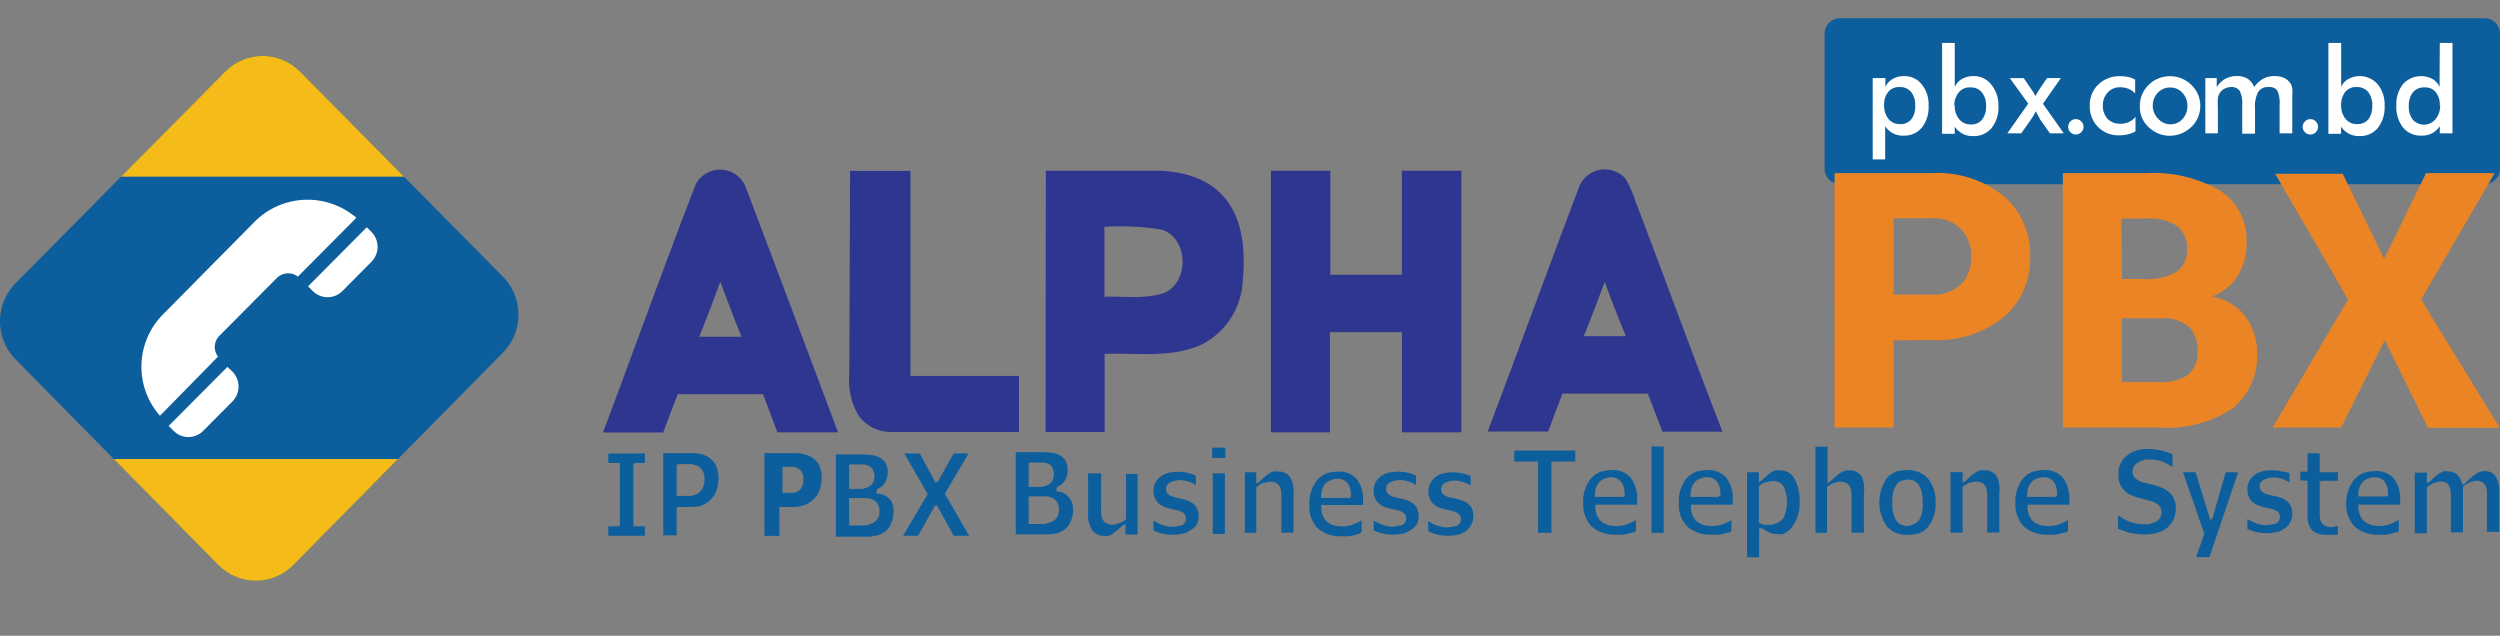<svg id="Layer_1" data-name="Layer 1" xmlns="http://www.w3.org/2000/svg" xmlns:xlink="http://www.w3.org/1999/xlink" viewBox="0 0 218.8 55.64"><rect x="0" y="0" width="218.8" height="55.64" fill="#808080" stroke="none"/><defs><style>.cls-1{fill:none;}.cls-2{fill:#0c5e9c;}.cls-3{fill:#fff;}.cls-4{clip-path:url(#clip-path);}.cls-5{fill:#f4bb19;}.cls-6{fill:#eb8424;}.cls-7{fill:#2e368f;}</style><clipPath id="clip-path" transform="translate(-0.1 1.21)"><path class="cls-1" d="M19.2,48.24l-17.74-18a4.76,4.76,0,0,1,0-6.66L19.8,5.06a4.6,4.6,0,0,1,6.57,0L44.11,23a4.74,4.74,0,0,1,0,6.66L25.78,48.24A4.61,4.61,0,0,1,19.2,48.24Z"/></clipPath></defs><path class="cls-2" d="M217.54,14.91H161.15a1.36,1.36,0,0,1-1.36-1.36V1.74A1.36,1.36,0,0,1,161.15.38h56.39a1.36,1.36,0,0,1,1.36,1.36V13.55A1.36,1.36,0,0,1,217.54,14.91Z" transform="translate(-0.1 1.21)"/><path class="cls-3" d="M164,12.74V5.62h1.11v.79a1.46,1.46,0,0,1,.62-.7,2,2,0,0,1,1-.26,1.92,1.92,0,0,1,1.56.72,2.78,2.78,0,0,1,.6,1.87,2.86,2.86,0,0,1-.59,1.92,2,2,0,0,1-1.61.7,1.8,1.8,0,0,1-1.6-.83v2.91ZM165,8a1.82,1.82,0,0,0,.38,1.2,1.23,1.23,0,0,0,1,.45,1.19,1.19,0,0,0,1-.42,1.83,1.83,0,0,0,.34-1.19,1.77,1.77,0,0,0-.36-1.2,1.24,1.24,0,0,0-1-.43,1.2,1.2,0,0,0-1,.42A1.74,1.74,0,0,0,165,8Z" transform="translate(-0.1 1.21)"/><path class="cls-3" d="M171.18,2.55V6.41a1.46,1.46,0,0,1,.62-.7,2,2,0,0,1,1-.26,1.92,1.92,0,0,1,1.56.72A2.79,2.79,0,0,1,175,8,2.92,2.92,0,0,1,174.4,10a2,2,0,0,1-1.62.7,1.83,1.83,0,0,1-1.6-.83v.63h-1.11V2.55Zm0,5.48a1.76,1.76,0,0,0,.39,1.19,1.23,1.23,0,0,0,1,.46,1.18,1.18,0,0,0,1-.42,1.83,1.83,0,0,0,.35-1.19,1.78,1.78,0,0,0-.37-1.2,1.24,1.24,0,0,0-1-.43,1.2,1.2,0,0,0-1,.42A1.74,1.74,0,0,0,171.14,8Z" transform="translate(-0.1 1.21)"/><path class="cls-3" d="M177,10.46h-1.22l1.83-2.6L176,5.63h1.22l.68,1c.07.1.14.2.19.29a2.1,2.1,0,0,1,.15.3c0-.09.09-.17.14-.26l.2-.34.68-1h1.21l-1.57,2.25,1.82,2.59h-1.21l-.9-1.27a.21.21,0,0,0,0-.06,4,4,0,0,1-.33-.6c-.07.13-.14.24-.2.36s-.13.21-.19.3Z" transform="translate(-0.1 1.21)"/><path class="cls-3" d="M181.11,9.9a.65.65,0,0,1,.19-.48.62.62,0,0,1,.48-.2.61.61,0,0,1,.47.2.66.66,0,0,1,.2.48.63.63,0,0,1-.2.46.66.66,0,0,1-.95,0A.62.62,0,0,1,181.11,9.9Z" transform="translate(-0.1 1.21)"/><path class="cls-3" d="M187,7a1.84,1.84,0,0,0-.6-.43,1.94,1.94,0,0,0-.73-.14,1.4,1.4,0,0,0-1.09.44A1.64,1.64,0,0,0,184.14,8a1.69,1.69,0,0,0,.41,1.19,1.51,1.51,0,0,0,1.14.43,1.66,1.66,0,0,0,.72-.15A1.42,1.42,0,0,0,187,9v1.28a2.46,2.46,0,0,1-.65.26,2.94,2.94,0,0,1-.74.09A2.48,2.48,0,0,1,183,8.06a2.46,2.46,0,0,1,.75-1.88,2.66,2.66,0,0,1,1.94-.72,3.66,3.66,0,0,1,.69.07,2.34,2.34,0,0,1,.59.23V7Z" transform="translate(-0.1 1.21)"/><path class="cls-3" d="M187.38,8.05a2.42,2.42,0,0,1,.2-1,2.58,2.58,0,0,1,.58-.84,2.46,2.46,0,0,1,.86-.56,2.7,2.7,0,0,1,2,0,2.73,2.73,0,0,1,.87.57,2.64,2.64,0,0,1,.58.84,2.57,2.57,0,0,1,.2,1,2.52,2.52,0,0,1-.77,1.83,2.75,2.75,0,0,1-1.91.78,2.5,2.5,0,0,1-1-.2,2.58,2.58,0,0,1-.86-.57,2.49,2.49,0,0,1-.58-.84A2.42,2.42,0,0,1,187.38,8.05Zm4.16,0a1.61,1.61,0,0,0-.44-1.14A1.4,1.4,0,0,0,190,6.45a1.41,1.41,0,0,0-1.06.47,1.6,1.6,0,0,0-.43,1.14A1.6,1.6,0,0,0,189,9.2a1.41,1.41,0,0,0,1.06.47,1.4,1.4,0,0,0,1.06-.47A1.61,1.61,0,0,0,191.54,8.06Z" transform="translate(-0.1 1.21)"/><path class="cls-3" d="M194.22,10.46h-1.11V5.62h1v.79a2.1,2.1,0,0,1,.76-.73,2,2,0,0,1,1-.23,1.7,1.7,0,0,1,.94.23,1.47,1.47,0,0,1,.57.73,2.53,2.53,0,0,1,.81-.74,2.08,2.08,0,0,1,1-.22,2,2,0,0,1,.84.17,1.38,1.38,0,0,1,.56.51,1.42,1.42,0,0,1,.13.38,3.48,3.48,0,0,1,0,.63v3.32h-1.11V8a2.63,2.63,0,0,0-.2-1.28.82.82,0,0,0-.74-.31,1,1,0,0,0-.93.42,2.68,2.68,0,0,0-.28,1.45v2.21h-1.12V8a2.57,2.57,0,0,0-.21-1.24.83.83,0,0,0-.75-.35,1.21,1.21,0,0,0-.6.15,1.13,1.13,0,0,0-.43.41,1.16,1.16,0,0,0-.14.41,6.13,6.13,0,0,0,0,.9v2.21Z" transform="translate(-0.1 1.21)"/><path class="cls-3" d="M201.63,9.9a.66.66,0,0,1,.2-.48.61.61,0,0,1,.47-.2.62.62,0,0,1,.48.2.65.65,0,0,1,.19.48.62.62,0,0,1-.19.46.66.66,0,0,1-.95,0A.63.63,0,0,1,201.63,9.9Z" transform="translate(-0.1 1.21)"/><path class="cls-3" d="M205,2.55V6.41a1.41,1.41,0,0,1,.62-.7,2.08,2.08,0,0,1,2.58.46,2.78,2.78,0,0,1,.6,1.87A2.92,2.92,0,0,1,208.2,10a2,2,0,0,1-1.61.7,2,2,0,0,1-.91-.2,2,2,0,0,1-.69-.63v.63h-1.11V2.55ZM205,8a1.81,1.81,0,0,0,.38,1.19,1.23,1.23,0,0,0,1,.46,1.21,1.21,0,0,0,1-.42,1.89,1.89,0,0,0,.34-1.19,1.83,1.83,0,0,0-.36-1.2,1.24,1.24,0,0,0-1-.43,1.21,1.21,0,0,0-1,.42A1.79,1.79,0,0,0,205,8Z" transform="translate(-0.1 1.21)"/><path class="cls-3" d="M213.63,2.55h1.11v7.91h-1.11V9.84a1.93,1.93,0,0,1-.69.62,1.89,1.89,0,0,1-.9.2,2,2,0,0,1-1.62-.7A2.92,2.92,0,0,1,209.83,8a2.8,2.8,0,0,1,.6-1.87A2.13,2.13,0,0,1,213,5.71a1.42,1.42,0,0,1,.61.71Zm0,5.48a1.74,1.74,0,0,0-.35-1.17,1.18,1.18,0,0,0-1-.42,1.24,1.24,0,0,0-1,.43,1.83,1.83,0,0,0-.36,1.2,1.78,1.78,0,0,0,.35,1.19,1.3,1.3,0,0,0,1.95,0A1.78,1.78,0,0,0,213.66,8Z" transform="translate(-0.1 1.21)"/><path class="cls-2" d="M19.2,48.24l-17.74-18a4.76,4.76,0,0,1,0-6.66L19.8,5.06a4.6,4.6,0,0,1,6.57,0L44.11,23a4.74,4.74,0,0,1,0,6.66L25.78,48.24A4.61,4.61,0,0,1,19.2,48.24Z" transform="translate(-0.1 1.21)"/><g class="cls-4"><rect class="cls-5" x="3.16" y="40.17" width="38.26" height="15.46"/></g><g class="cls-4"><rect class="cls-5" x="3.77" width="38.26" height="15.46"/></g><path class="cls-3" d="M17.89,36.49l2.57-2.58a1.87,1.87,0,0,0,0-2.58L20,30.9l-5.14,5.17.44.43A1.81,1.81,0,0,0,17.89,36.49Z" transform="translate(-0.1 1.21)"/><path class="cls-3" d="M19.27,28.21l5.08-5.11a1.4,1.4,0,0,1,1.82-.1l5.12-5.15a6.55,6.55,0,0,0-8.9.34l-8,8.09a6.5,6.5,0,0,0-.29,8.9L19.18,30A1.39,1.39,0,0,1,19.27,28.21Z" transform="translate(-0.1 1.21)"/><path class="cls-3" d="M27.48,24.27a1.83,1.83,0,0,0,2.58,0l2.57-2.59a1.86,1.86,0,0,0,0-2.57l-.43-.43-5.14,5.17Z" transform="translate(-0.1 1.21)"/><polygon class="cls-2" points="53.24 39.69 53.24 40.52 54.25 40.52 54.25 46.01 54.12 46.01 54.12 46.06 53.24 46.06 53.24 46.89 56.44 46.89 56.44 46.06 55.43 46.06 55.43 40.57 55.56 40.57 55.56 40.52 56.44 40.52 56.44 39.69 53.24 39.69"/><path class="cls-2" d="M62.07,42.72a3,3,0,0,0,.36-.35,2.14,2.14,0,0,0,.41-.73,3.31,3.31,0,0,0,.14-1,2.6,2.6,0,0,0-.2-1.06,1.74,1.74,0,0,0-.54-.68,2.14,2.14,0,0,0-.73-.35,3.61,3.61,0,0,0-1-.11H58.15v7.2h1.17V43.21h.13v-.05h1.16a3.1,3.1,0,0,0,.64-.06l.23-.06.16-.07A1.67,1.67,0,0,0,62.07,42.72Zm-.68-.91a1.3,1.3,0,0,1-.31.22l-.22.08a1.14,1.14,0,0,1-.27.08,2.74,2.74,0,0,1-.43,0h-.84V39.46h.13v-.05h.49l.64,0a1.76,1.76,0,0,1,.56.16,1.05,1.05,0,0,1,.45.42,1.34,1.34,0,0,1,.17.68,2.2,2.2,0,0,1-.08.63A1.25,1.25,0,0,1,61.39,41.81Z" transform="translate(-0.1 1.21)"/><path class="cls-2" d="M71.26,38.9a2.17,2.17,0,0,0-.72-.34,3.63,3.63,0,0,0-1-.12H67v7.25h1.31V43.16h1.16a2.41,2.41,0,0,0,.63-.06,2.43,2.43,0,0,0,1-.43,2.9,2.9,0,0,0,.36-.34,2.06,2.06,0,0,0,.4-.73,3,3,0,0,0,.15-1,2.6,2.6,0,0,0-.2-1.06A1.68,1.68,0,0,0,71.26,38.9Zm-.91,2.35a1,1,0,0,1-.24.4.78.78,0,0,1-.24.17,1.5,1.5,0,0,1-.3.1,2.21,2.21,0,0,1-.39,0h-.6V39.65h.26a5.45,5.45,0,0,1,.62,0,1.33,1.33,0,0,1,.48.13.89.89,0,0,1,.34.33,1.11,1.11,0,0,1,.14.56A1.74,1.74,0,0,1,70.35,41.25Z" transform="translate(-0.1 1.21)"/><path class="cls-2" d="M78.12,44.52a2.14,2.14,0,0,0,.18-.91A1.66,1.66,0,0,0,78,42.5,1.64,1.64,0,0,0,77,42l-.18,0v-.33l.13-.11a1.25,1.25,0,0,0,.61-.55,1.73,1.73,0,0,0,.23-.89,1.62,1.62,0,0,0-.16-.75,1.16,1.16,0,0,0-.48-.5,1.92,1.92,0,0,0-.67-.24,7.67,7.67,0,0,0-1.14-.07H73.25v7.2h2.59a4.11,4.11,0,0,0,1.09-.12,2.16,2.16,0,0,0,.72-.41A1.58,1.58,0,0,0,78.12,44.52Zm-3.7-5.08h.13v0h1.08a1.31,1.31,0,0,1,.5.12.8.8,0,0,1,.39.4,1.2,1.2,0,0,1,.11.48,1.33,1.33,0,0,1-.1.54.82.82,0,0,1-.41.41,1.19,1.19,0,0,1-.26.11,1.32,1.32,0,0,1-.33.08H74.42v-2.1Zm2.52,4.69a1,1,0,0,1-.46.44l-.32.12a1.81,1.81,0,0,1-.44.09h-1.3v-2.4h.13v0h1.32a1.75,1.75,0,0,1,.53.09,1,1,0,0,1,.5.4,1.18,1.18,0,0,1,.17.69A1.2,1.2,0,0,1,76.94,44.13Z" transform="translate(-0.1 1.21)"/><polygon class="cls-2" points="84.77 39.69 83.46 39.69 82.04 42.22 81.98 42.13 81.9 42.27 80.5 39.69 79.15 39.69 81.19 43.24 79.04 46.89 80.35 46.89 81.84 44.23 81.9 44.33 81.97 44.18 83.47 46.89 84.82 46.89 82.69 43.21 84.77 39.69"/><path class="cls-2" d="M93.83,44.36a2.19,2.19,0,0,0,.18-.92,1.53,1.53,0,0,0-1.26-1.64l-.18,0v-.34l.14-.1a1.4,1.4,0,0,0,.61-.55,1.73,1.73,0,0,0,.22-.89,1.62,1.62,0,0,0-.16-.75,1.13,1.13,0,0,0-.47-.5,2.31,2.31,0,0,0-.68-.25,9.76,9.76,0,0,0-1.13-.06H89v7.2h2.59a4.16,4.16,0,0,0,1.09-.12,2.22,2.22,0,0,0,.71-.41A1.68,1.68,0,0,0,93.83,44.36Zm-3.7-5.09h.13v0h1.08a1.59,1.59,0,0,1,.51.11.8.8,0,0,1,.38.41,1.19,1.19,0,0,1,.11.47,1.49,1.49,0,0,1-.1.54.84.84,0,0,1-.41.42.82.82,0,0,1-.26.1.84.84,0,0,1-.34.08h-1.1ZM92.65,44a1,1,0,0,1-.47.44,1.73,1.73,0,0,1-.32.11,1.67,1.67,0,0,1-.43.1h-1.3V42.23h.13v0h1.32a1.51,1.51,0,0,1,.53.1,1,1,0,0,1,.5.39,1.2,1.2,0,0,1,.17.69A1.36,1.36,0,0,1,92.65,44Z" transform="translate(-0.1 1.21)"/><path class="cls-2" d="M98.65,40.22v4l-.09.07a1.92,1.92,0,0,1-.5.29l-.08,0,0,0a1.13,1.13,0,0,1-1.06,0,.81.81,0,0,1-.34-.39,1.74,1.74,0,0,1-.11-.56,7.39,7.39,0,0,1,0-.74V40.22H95.33v3.51a2.38,2.38,0,0,0,.39,1.5,1.26,1.26,0,0,0,1,.46,2.34,2.34,0,0,0,.39,0,1.45,1.45,0,0,0,.22-.09,4.51,4.51,0,0,0,.75-.57l.39-.35v.07l.13-.12v.94h1.06v-5.3H98.65Z" transform="translate(-0.1 1.21)"/><path class="cls-2" d="M104.86,44.67A1.62,1.62,0,0,0,105,44a1.5,1.5,0,0,0-.25-.9,1.58,1.58,0,0,0-.76-.51,2.85,2.85,0,0,0-.5-.14l-.51-.12a1.37,1.37,0,0,1-.63-.28.61.61,0,0,1-.2-.48.62.62,0,0,1,.37-.56,1.42,1.42,0,0,1,.31-.11,1.88,1.88,0,0,1,1.13,0,3,3,0,0,1,.51.18l.29.17v-.83a4.21,4.21,0,0,0-.61-.22,3.82,3.82,0,0,0-1.9,0,2.09,2.09,0,0,0-.63.34,1.79,1.79,0,0,0-.42.54,1.49,1.49,0,0,0-.14.63,1.51,1.51,0,0,0,.27.95,1.61,1.61,0,0,0,.82.55,4.93,4.93,0,0,0,.49.13l.49.12a1.48,1.48,0,0,1,.57.24.66.66,0,0,1-.2,1.08l-.11,0h0a2.26,2.26,0,0,1-1.41,0,3,3,0,0,1-.57-.23,2.9,2.9,0,0,1-.36-.2v.87a4.88,4.88,0,0,0,.69.25,4.22,4.22,0,0,0,2,0,2.36,2.36,0,0,0,.65-.35A1.34,1.34,0,0,0,104.86,44.67Z" transform="translate(-0.1 1.21)"/><rect class="cls-2" x="106.09" y="39.18" width="1.15" height="0.9"/><rect class="cls-2" x="106.14" y="41.43" width="1.06" height="5.3"/><path class="cls-2" d="M113,40.53a1.23,1.23,0,0,0-1.06-.47,1.58,1.58,0,0,0-.38,0,1.17,1.17,0,0,0-.24.09,3.52,3.52,0,0,0-.74.56l-.4.36v-.07l-.13.12v-1h-1v5.3h1v-4l.1-.07a2.07,2.07,0,0,1,.5-.3l.08,0,.05,0a1.28,1.28,0,0,1,1,0,.79.79,0,0,1,.35.39,1.73,1.73,0,0,1,.11.6q0,.36,0,.72v2.65h1.07V42A2.46,2.46,0,0,0,113,40.53Z" transform="translate(-0.1 1.21)"/><path class="cls-2" d="M119.27,45.33v-1c-.12.08-.24.14-.37.21a2.68,2.68,0,0,1-.34.13,1.8,1.8,0,0,1-.35.12,3,3,0,0,1-1.3,0,1.72,1.72,0,0,1-.58-.27,1.28,1.28,0,0,1-.42-.52,2.12,2.12,0,0,1-.18-.76l0-.25h.14v0h3.52v-.37a2.83,2.83,0,0,0-.56-1.91,2,2,0,0,0-1.66-.64,3.15,3.15,0,0,0-1,.16,2.29,2.29,0,0,0-.78.56,3.19,3.19,0,0,0-.69,2.13A2.72,2.72,0,0,0,115.4,45a2.93,2.93,0,0,0,2.14.72,4.3,4.3,0,0,0,.67,0,4.87,4.87,0,0,0,.52-.12l.23-.06.07,0Zm-3.54-3.2a1.59,1.59,0,0,1,.36-1,1.06,1.06,0,0,1,.5-.32,1.28,1.28,0,0,1,.56-.12,1.06,1.06,0,0,1,.89.39,1.73,1.73,0,0,1,.29,1v.24h-.13v.05h-2.5Z" transform="translate(-0.1 1.21)"/><path class="cls-2" d="M124.1,44.67a1.48,1.48,0,0,0,.16-.68,1.5,1.5,0,0,0-.25-.9,1.53,1.53,0,0,0-.76-.51,3.43,3.43,0,0,0-.5-.14l-.51-.12a1.37,1.37,0,0,1-.63-.28.61.61,0,0,1-.2-.48.62.62,0,0,1,.37-.56,1.33,1.33,0,0,1,.3-.11,1.92,1.92,0,0,1,1.14,0,3,3,0,0,1,.51.18l.3.17v-.83a5.51,5.51,0,0,0-.62-.22,3.86,3.86,0,0,0-1.91,0,2.16,2.16,0,0,0-.62.34,1.65,1.65,0,0,0-.42.54,1.49,1.49,0,0,0-.14.63,1.51,1.51,0,0,0,.27.95,1.6,1.6,0,0,0,.83.55,3.61,3.61,0,0,0,.48.13l.5.12a1.49,1.49,0,0,1,.56.24.6.6,0,0,1,.21.49.63.63,0,0,1-.41.59l-.11,0h0a2.26,2.26,0,0,1-1.41,0,2.62,2.62,0,0,1-.56-.23,2.32,2.32,0,0,1-.36-.2v.87a4.88,4.88,0,0,0,.69.25,4.22,4.22,0,0,0,2,0,2.52,2.52,0,0,0,.65-.35A1.49,1.49,0,0,0,124.1,44.67Z" transform="translate(-0.1 1.21)"/><path class="cls-2" d="M125.81,45.56a4.26,4.26,0,0,0,2,0,2.39,2.39,0,0,0,.65-.35,1.59,1.59,0,0,0,.59-1.22,1.5,1.5,0,0,0-.25-.9,1.63,1.63,0,0,0-.77-.51,2.53,2.53,0,0,0-.49-.14l-.51-.11a1.63,1.63,0,0,1-.63-.28.64.64,0,0,1,.17-1,2.09,2.09,0,0,1,.3-.11,1.92,1.92,0,0,1,1.14,0,3,3,0,0,1,.51.18l.29.17v-.83a3.32,3.32,0,0,0-.61-.21,3.82,3.82,0,0,0-1.9,0,2.09,2.09,0,0,0-.63.34,1.79,1.79,0,0,0-.42.54,1.67,1.67,0,0,0,.13,1.58,1.64,1.64,0,0,0,.82.56,3.91,3.91,0,0,0,.49.12l.49.12a1.48,1.48,0,0,1,.57.24.63.63,0,0,1,.21.49.64.64,0,0,1-.41.59l-.11,0h0a2.13,2.13,0,0,1-1.41,0,2.94,2.94,0,0,1-.57-.22,2.87,2.87,0,0,1-.36-.21v.88A5.38,5.38,0,0,0,125.81,45.56Z" transform="translate(-0.1 1.21)"/><polygon class="cls-2" points="137.87 40.39 137.87 39.43 132.53 39.43 132.53 40.39 134.61 40.39 134.61 46.63 135.78 46.63 135.78 40.43 135.91 40.43 135.91 40.39 137.87 40.39"/><path class="cls-2" d="M142.79,40.57a2,2,0,0,0-1.66-.63,3.15,3.15,0,0,0-1,.16,2.16,2.16,0,0,0-.78.56,3.11,3.11,0,0,0-.69,2.12,2.83,2.83,0,0,0,.73,2.08,3,3,0,0,0,2.15.72,4.16,4.16,0,0,0,.66,0,4.54,4.54,0,0,0,.53-.12l.22-.06.08,0,.24-.1v-1a2.71,2.71,0,0,1-.37.21,2,2,0,0,1-.34.14l-.35.11a2.85,2.85,0,0,1-1.3,0,1.68,1.68,0,0,1-.59-.27,1.51,1.51,0,0,1-.42-.51,2.13,2.13,0,0,1-.17-.77l0-.25h.13v0h3.52v-.37A2.91,2.91,0,0,0,142.79,40.57Zm-.6,1.71H139.7V42a1.59,1.59,0,0,1,.36-1,1.16,1.16,0,0,1,.51-.33,1.4,1.4,0,0,1,.56-.11A1.05,1.05,0,0,1,142,41a1.66,1.66,0,0,1,.29,1v.24h-.13Z" transform="translate(-0.1 1.21)"/><rect class="cls-2" x="144.54" y="39.08" width="1.06" height="7.55"/><path class="cls-2" d="M151.16,40.57a2.07,2.07,0,0,0-1.67-.63,3.15,3.15,0,0,0-1,.16,2.16,2.16,0,0,0-.78.56,3.16,3.16,0,0,0-.68,2.12,2.76,2.76,0,0,0,.73,2.08,3,3,0,0,0,2.14.72,4.3,4.3,0,0,0,.67,0,5,5,0,0,0,.53-.12l.22-.06.08,0,.23-.1v-1a1.88,1.88,0,0,1-.37.21l-.34.14a2.89,2.89,0,0,1-.35.11,2.85,2.85,0,0,1-1.3,0,1.72,1.72,0,0,1-.58-.27,1.46,1.46,0,0,1-.42-.52,2.07,2.07,0,0,1-.18-.76l0-.25h.14v0h3.52v-.37A3,3,0,0,0,151.16,40.57Zm-.61,1.71h-2.49V42a1.65,1.65,0,0,1,.36-1,1.16,1.16,0,0,1,.51-.33,1.4,1.4,0,0,1,.56-.11,1.06,1.06,0,0,1,.89.39,1.73,1.73,0,0,1,.29,1v.24h-.13Z" transform="translate(-0.1 1.21)"/><path class="cls-2" d="M157,44.82a3.39,3.39,0,0,0,.6-2.11,3.88,3.88,0,0,0-.47-2.06,1.36,1.36,0,0,0-1.24-.69,1.61,1.61,0,0,0-.39,0,2.34,2.34,0,0,0-.24.09,4,4,0,0,0-.7.53l-.39.36V40.9l-.13.13v-.91H153v7.44h1.06V45l.13.08v-.13l.36.23a3.3,3.3,0,0,0,.57.28,2,2,0,0,0,.62.08,1.61,1.61,0,0,0,.39,0A1.87,1.87,0,0,0,157,44.82Zm-.83-.68a1.25,1.25,0,0,1-.58.44,1.48,1.48,0,0,1-.65.14,2.58,2.58,0,0,1-.42,0,1.42,1.42,0,0,1-.35-.11l-.13-.06V41.33l.09-.08a1.6,1.6,0,0,1,.5-.26l.06,0,.07,0a1.58,1.58,0,0,1,.52-.09,1,1,0,0,1,.94.49,3.37,3.37,0,0,1-.05,2.8Z" transform="translate(-0.1 1.21)"/><path class="cls-2" d="M163,40.43a1.23,1.23,0,0,0-1.06-.47,1.18,1.18,0,0,0-.61.13,4,4,0,0,0-.75.57l-.4.36V41l-.13.12V37.88h-1.06v7.54H160v-4l.1-.07a2.07,2.07,0,0,1,.5-.3l.08,0,0,0a1.28,1.28,0,0,1,1,0,.84.84,0,0,1,.35.39,1.9,1.9,0,0,1,.12.6c0,.24,0,.48,0,.72v2.65h1.08V41.92A2.53,2.53,0,0,0,163,40.43Z" transform="translate(-0.1 1.21)"/><path class="cls-2" d="M169.5,42.8a3.15,3.15,0,0,0-.66-2.12,2.32,2.32,0,0,0-1.85-.74,2.86,2.86,0,0,0-1,.15,2.12,2.12,0,0,0-.75.54,3.72,3.72,0,0,0,0,4.23,2.29,2.29,0,0,0,1.85.74,2.86,2.86,0,0,0,1-.15,2.12,2.12,0,0,0,.75-.54A3.14,3.14,0,0,0,169.5,42.8Zm-1.19.88a1.86,1.86,0,0,1-.25.61.94.94,0,0,1-.43.36l-.12.05h0a1.15,1.15,0,0,1-.5.12,1.19,1.19,0,0,1-.54-.12,1,1,0,0,1-.43-.38,1.91,1.91,0,0,1-.24-.59,3.94,3.94,0,0,1-.09-.93,4.22,4.22,0,0,1,.09-.94,1.84,1.84,0,0,1,.27-.63,1,1,0,0,1,.43-.37l.11,0,0,0a1.31,1.31,0,0,1,1,0,1,1,0,0,1,.43.38,2,2,0,0,1,.25.63,4,4,0,0,1,.09.92A3.74,3.74,0,0,1,168.31,43.68Z" transform="translate(-0.1 1.21)"/><path class="cls-2" d="M174.82,40.43a1.23,1.23,0,0,0-1.06-.47,1.45,1.45,0,0,0-.37,0,1.34,1.34,0,0,0-.24.09,3.92,3.92,0,0,0-.75.57L172,41v-.08l-.13.13v-.94h-1.06v5.3h1.06v-4l.09-.07a2.07,2.07,0,0,1,.5-.3l.09,0,0,0a1.28,1.28,0,0,1,1,0,.73.73,0,0,1,.35.4,1.83,1.83,0,0,1,.12.59q0,.36,0,.72v2.65h1.06v-3.5A2.4,2.4,0,0,0,174.82,40.43Z" transform="translate(-0.1 1.21)"/><path class="cls-2" d="M180.61,40.57a2,2,0,0,0-1.66-.63,3.15,3.15,0,0,0-1,.16,2.16,2.16,0,0,0-.78.56,3.16,3.16,0,0,0-.68,2.12,2.79,2.79,0,0,0,.73,2.08,2.93,2.93,0,0,0,2.14.72,4.3,4.3,0,0,0,.67,0,4.87,4.87,0,0,0,.52-.12l.23-.06.08,0,.23-.1v-1a2.22,2.22,0,0,1-.37.21l-.34.14a2.89,2.89,0,0,1-.35.11,2.85,2.85,0,0,1-1.3,0,1.72,1.72,0,0,1-.58-.27,1.36,1.36,0,0,1-.42-.52,2.07,2.07,0,0,1-.18-.76l0-.25h.13v0h3.52v-.37A2.86,2.86,0,0,0,180.61,40.57Zm-.6,1.71h-2.49V42a1.65,1.65,0,0,1,.36-1,1.16,1.16,0,0,1,.51-.33,1.43,1.43,0,0,1,.56-.11,1.06,1.06,0,0,1,.89.39,1.73,1.73,0,0,1,.29,1v.24H180Z" transform="translate(-0.1 1.21)"/><path class="cls-2" d="M189.25,38.22a5.46,5.46,0,0,0-1.2-.14,3.33,3.33,0,0,0-1,.15,2.52,2.52,0,0,0-.79.43,1.87,1.87,0,0,0-.75,1.57,1.87,1.87,0,0,0,1.38,2,4.82,4.82,0,0,0,.73.22l.78.2a1.54,1.54,0,0,1,.59.32.82.82,0,0,1,.29.64.88.88,0,0,1-.18.57,1.16,1.16,0,0,1-.39.31l-.23.08a1.25,1.25,0,0,1-.37.1,2.64,2.64,0,0,1-.44,0,3.42,3.42,0,0,1-1.33-.28,4.5,4.5,0,0,1-.87-.51v1.18a7.85,7.85,0,0,0,1,.35,5.43,5.43,0,0,0,1.36.15,4,4,0,0,0,1.14-.15,2.75,2.75,0,0,0,.81-.44,2.07,2.07,0,0,0,.74-1.67,1.89,1.89,0,0,0-.31-1.15,2.19,2.19,0,0,0-1-.71,5.78,5.78,0,0,0-.67-.22l-.69-.17a1.84,1.84,0,0,1-.84-.37.81.81,0,0,1-.27-.64.84.84,0,0,1,.17-.5,1.13,1.13,0,0,1,.37-.32l.29-.12.29-.09a3.15,3.15,0,0,1,.46,0,3,3,0,0,1,1.26.28,5.16,5.16,0,0,1,.66.37v-1.1A4.5,4.5,0,0,0,189.25,38.22Z" transform="translate(-0.1 1.21)"/><polygon class="cls-2" points="192.2 48.76 193.37 48.76 195.88 41.33 194.79 41.33 193.59 45.51 193.53 45.32 193.46 45.56 192.16 41.33 191.06 41.33 192.92 46.72 192.2 48.76"/><path class="cls-2" d="M199.88,40.07a3.82,3.82,0,0,0-1.9,0,2,2,0,0,0-.62.34,1.65,1.65,0,0,0-.43.53,1.75,1.75,0,0,0-.14.64,1.6,1.6,0,0,0,.27.95,1.64,1.64,0,0,0,.83.55,4.09,4.09,0,0,0,.48.13l.5.12a1.48,1.48,0,0,1,.57.24.65.65,0,0,1-.2,1.07l-.11,0h0a2.29,2.29,0,0,1-1.42,0,4.09,4.09,0,0,1-.56-.23,2.9,2.9,0,0,1-.36-.2v.87a5.38,5.38,0,0,0,.69.25,4.26,4.26,0,0,0,2,0,2.14,2.14,0,0,0,.65-.35,1.41,1.41,0,0,0,.43-.54,1.62,1.62,0,0,0,.16-.68,1.47,1.47,0,0,0-.25-.89,1.59,1.59,0,0,0-.76-.52,4.1,4.1,0,0,0-.5-.14,4.45,4.45,0,0,1-.51-.11,1.49,1.49,0,0,1-.63-.28.63.63,0,0,1-.2-.48.61.61,0,0,1,.37-.56,1.34,1.34,0,0,1,.3-.12,2,2,0,0,1,1.14,0,2.35,2.35,0,0,1,.51.19l.29.17v-.84A3.73,3.73,0,0,0,199.88,40.07Z" transform="translate(-0.1 1.21)"/><path class="cls-2" d="M202.06,40.87v3a1.85,1.85,0,0,0,.39,1.33,1.82,1.82,0,0,0,1.31.39,6.68,6.68,0,0,0,.71,0l.24,0v-.79l-.14.05a1.46,1.46,0,0,1-.41.07,1.19,1.19,0,0,1-.62-.14.75.75,0,0,1-.33-.41,1.21,1.21,0,0,1-.09-.48V40.92h.13v-.05h1.46v-.75h-1.59V38.46h-1.06v1.61h-.13v0h-.51v.75Z" transform="translate(-0.1 1.21)"/><path class="cls-2" d="M205.44,42.78a2.79,2.79,0,0,0,.73,2.08,2.94,2.94,0,0,0,2.15.72,6,6,0,0,0,.66,0,5,5,0,0,0,.53-.12l.22-.07.08,0,.23-.1v-1l-.37.21a2.68,2.68,0,0,1-.34.13,2.86,2.86,0,0,1-.35.12,3,3,0,0,1-1.3,0,1.65,1.65,0,0,1-.58-.28,1.34,1.34,0,0,1-.42-.51,2.13,2.13,0,0,1-.18-.77l0-.24h.14v0h3.52v-.37a2.86,2.86,0,0,0-.56-1.92,2,2,0,0,0-1.66-.63,3.15,3.15,0,0,0-1,.16,2.16,2.16,0,0,0-.78.56A3.14,3.14,0,0,0,205.44,42.78ZM206.5,42a1.59,1.59,0,0,1,.36-1,1.06,1.06,0,0,1,.51-.33,1.35,1.35,0,0,1,.55-.11,1.06,1.06,0,0,1,.89.39,1.73,1.73,0,0,1,.29,1v.24H209v.05h-2.49Z" transform="translate(-0.1 1.21)"/><path class="cls-2" d="M218.75,41a2,2,0,0,0-.29-.58,1,1,0,0,0-.42-.32,1.33,1.33,0,0,0-.93,0,1.34,1.34,0,0,0-.24.12,4.58,4.58,0,0,0-.86.71l-.26.26,0-.06-.11.11-.13-.34a1.36,1.36,0,0,0-.47-.65,1.3,1.3,0,0,0-.73-.21,1.27,1.27,0,0,0-.34,0,2,2,0,0,0-.22.09,4.08,4.08,0,0,0-.73.56l-.39.36v-.07l-.13.12v-.94h-1.06v5.3h1.06v-4l.09-.07a3.21,3.21,0,0,1,.41-.27,1.18,1.18,0,0,1,.3-.1,1.07,1.07,0,0,1,.87,0,.73.73,0,0,1,.32.39,1.74,1.74,0,0,1,.11.56c0,.2,0,.44,0,.73v2.68h1.06v-4l.09-.07a2.32,2.32,0,0,1,.45-.28.85.85,0,0,1,.24-.09,1.16,1.16,0,0,1,.37-.07,1,1,0,0,1,.53.11.74.74,0,0,1,.32.39,1.75,1.75,0,0,1,.1.56c0,.2,0,.44,0,.73v2.68h1.07V41.92A3.49,3.49,0,0,0,218.75,41Z" transform="translate(-0.1 1.21)"/><path class="cls-6" d="M165.83,28.58v7.63h-5.17V13.94h8.51a9.22,9.22,0,0,1,6.28,2,6.68,6.68,0,0,1,2.33,5.31,6.67,6.67,0,0,1-2.33,5.3,9.27,9.27,0,0,1-6.28,2Zm0-4h3.34a3.44,3.44,0,0,0,2.57-.92,3.3,3.3,0,0,0,.88-2.38,3.45,3.45,0,0,0-.88-2.44,3.32,3.32,0,0,0-2.57-.94h-3.34Z" transform="translate(-0.1 1.21)"/><path class="cls-6" d="M180.64,36.21V13.94h7.3a11.56,11.56,0,0,1,6.46,1.54,5.12,5.12,0,0,1,2.32,4.58,5.39,5.39,0,0,1-.74,2.82,4.49,4.49,0,0,1-2.29,1.86,4.65,4.65,0,0,1,2.95,1.78,5.25,5.25,0,0,1,1,3.1,5.85,5.85,0,0,1-2.18,4.93,10.21,10.21,0,0,1-6.28,1.66Zm5.17-13h2a4.86,4.86,0,0,0,2.78-.64,2.24,2.24,0,0,0,.92-1.94,2.39,2.39,0,0,0-.89-2.07,4.57,4.57,0,0,0-2.72-.65h-2.13Zm0,3.43v5.59h3.32a4,4,0,0,0,2.48-.65,2.4,2.4,0,0,0,.82-2,2.92,2.92,0,0,0-.72-2.15,3.39,3.39,0,0,0-2.4-.78h-3.5Z" transform="translate(-0.1 1.21)"/><path class="cls-6" d="M208.76,21.45l3.67-7.51h6L212,25l6.87,11.23h-6.27l-3.79-7.66L205,36.21h-6L205.6,25l-6.38-11h5.92Z" transform="translate(-0.1 1.21)"/><path class="cls-7" d="M61,14.9a2.41,2.41,0,0,1,4.35.23q4.07,10.75,8.1,21.5H68.14l-1.26-3.34c-2.49,0-5,0-7.46,0-.43,1.11-.86,2.23-1.28,3.35H52.87C55.61,29.39,58.2,22.11,61,14.9Zm2.12,8.6c-.59,1.6-1.18,3.19-1.83,4.76H65c-.66-1.59-1.24-3.19-1.85-4.78Z" transform="translate(-0.1 1.21)"/><path class="cls-7" d="M74.5,13.75h5.28c0,6,0,12,0,17.94l9.5,0v4.9h-11a3.52,3.52,0,0,1-3-1.37,6,6,0,0,1-.85-3.65Z" transform="translate(-0.1 1.21)"/><path class="cls-7" d="M91.63,13.73h9.59c2.23,0,4.66.63,6.12,2.43,1.6,2,1.75,4.71,1.53,7.15a6.64,6.64,0,0,1-3.49,5.58c-2.69,1.28-5.73.77-8.6.87V36.6H91.61Zm5.13,4.92c0,2,0,4.07,0,6.11,1.73-.06,3.51.23,5.19-.32,2.26-.89,2.19-4.81-.17-5.55A21.75,21.75,0,0,0,96.76,18.65Z" transform="translate(-0.1 1.21)"/><path class="cls-7" d="M111.33,13.73h5.2c0,3,0,6.09,0,9.11h6.26V13.73H128c0,7.63,0,15.27,0,22.9h-5.2c0-2.92,0-5.85,0-8.77h-6.3v8.77h-5.17Q111.33,25.19,111.33,13.73Z" transform="translate(-0.1 1.21)"/><path class="cls-7" d="M138.36,15a2.43,2.43,0,0,1,4-.58,10.57,10.57,0,0,1,.88,2c2.57,6.71,5,13.44,7.61,20.15H145.6c-.43-1.11-.86-2.22-1.28-3.33h-7.48l-1.25,3.32H130.3C133,29.43,135.63,22.2,138.36,15Zm2.19,8.46c-.61,1.59-1.19,3.18-1.84,4.75h3.7C141.74,26.68,141.15,25.08,140.55,23.49Z" transform="translate(-0.1 1.21)"/></svg>